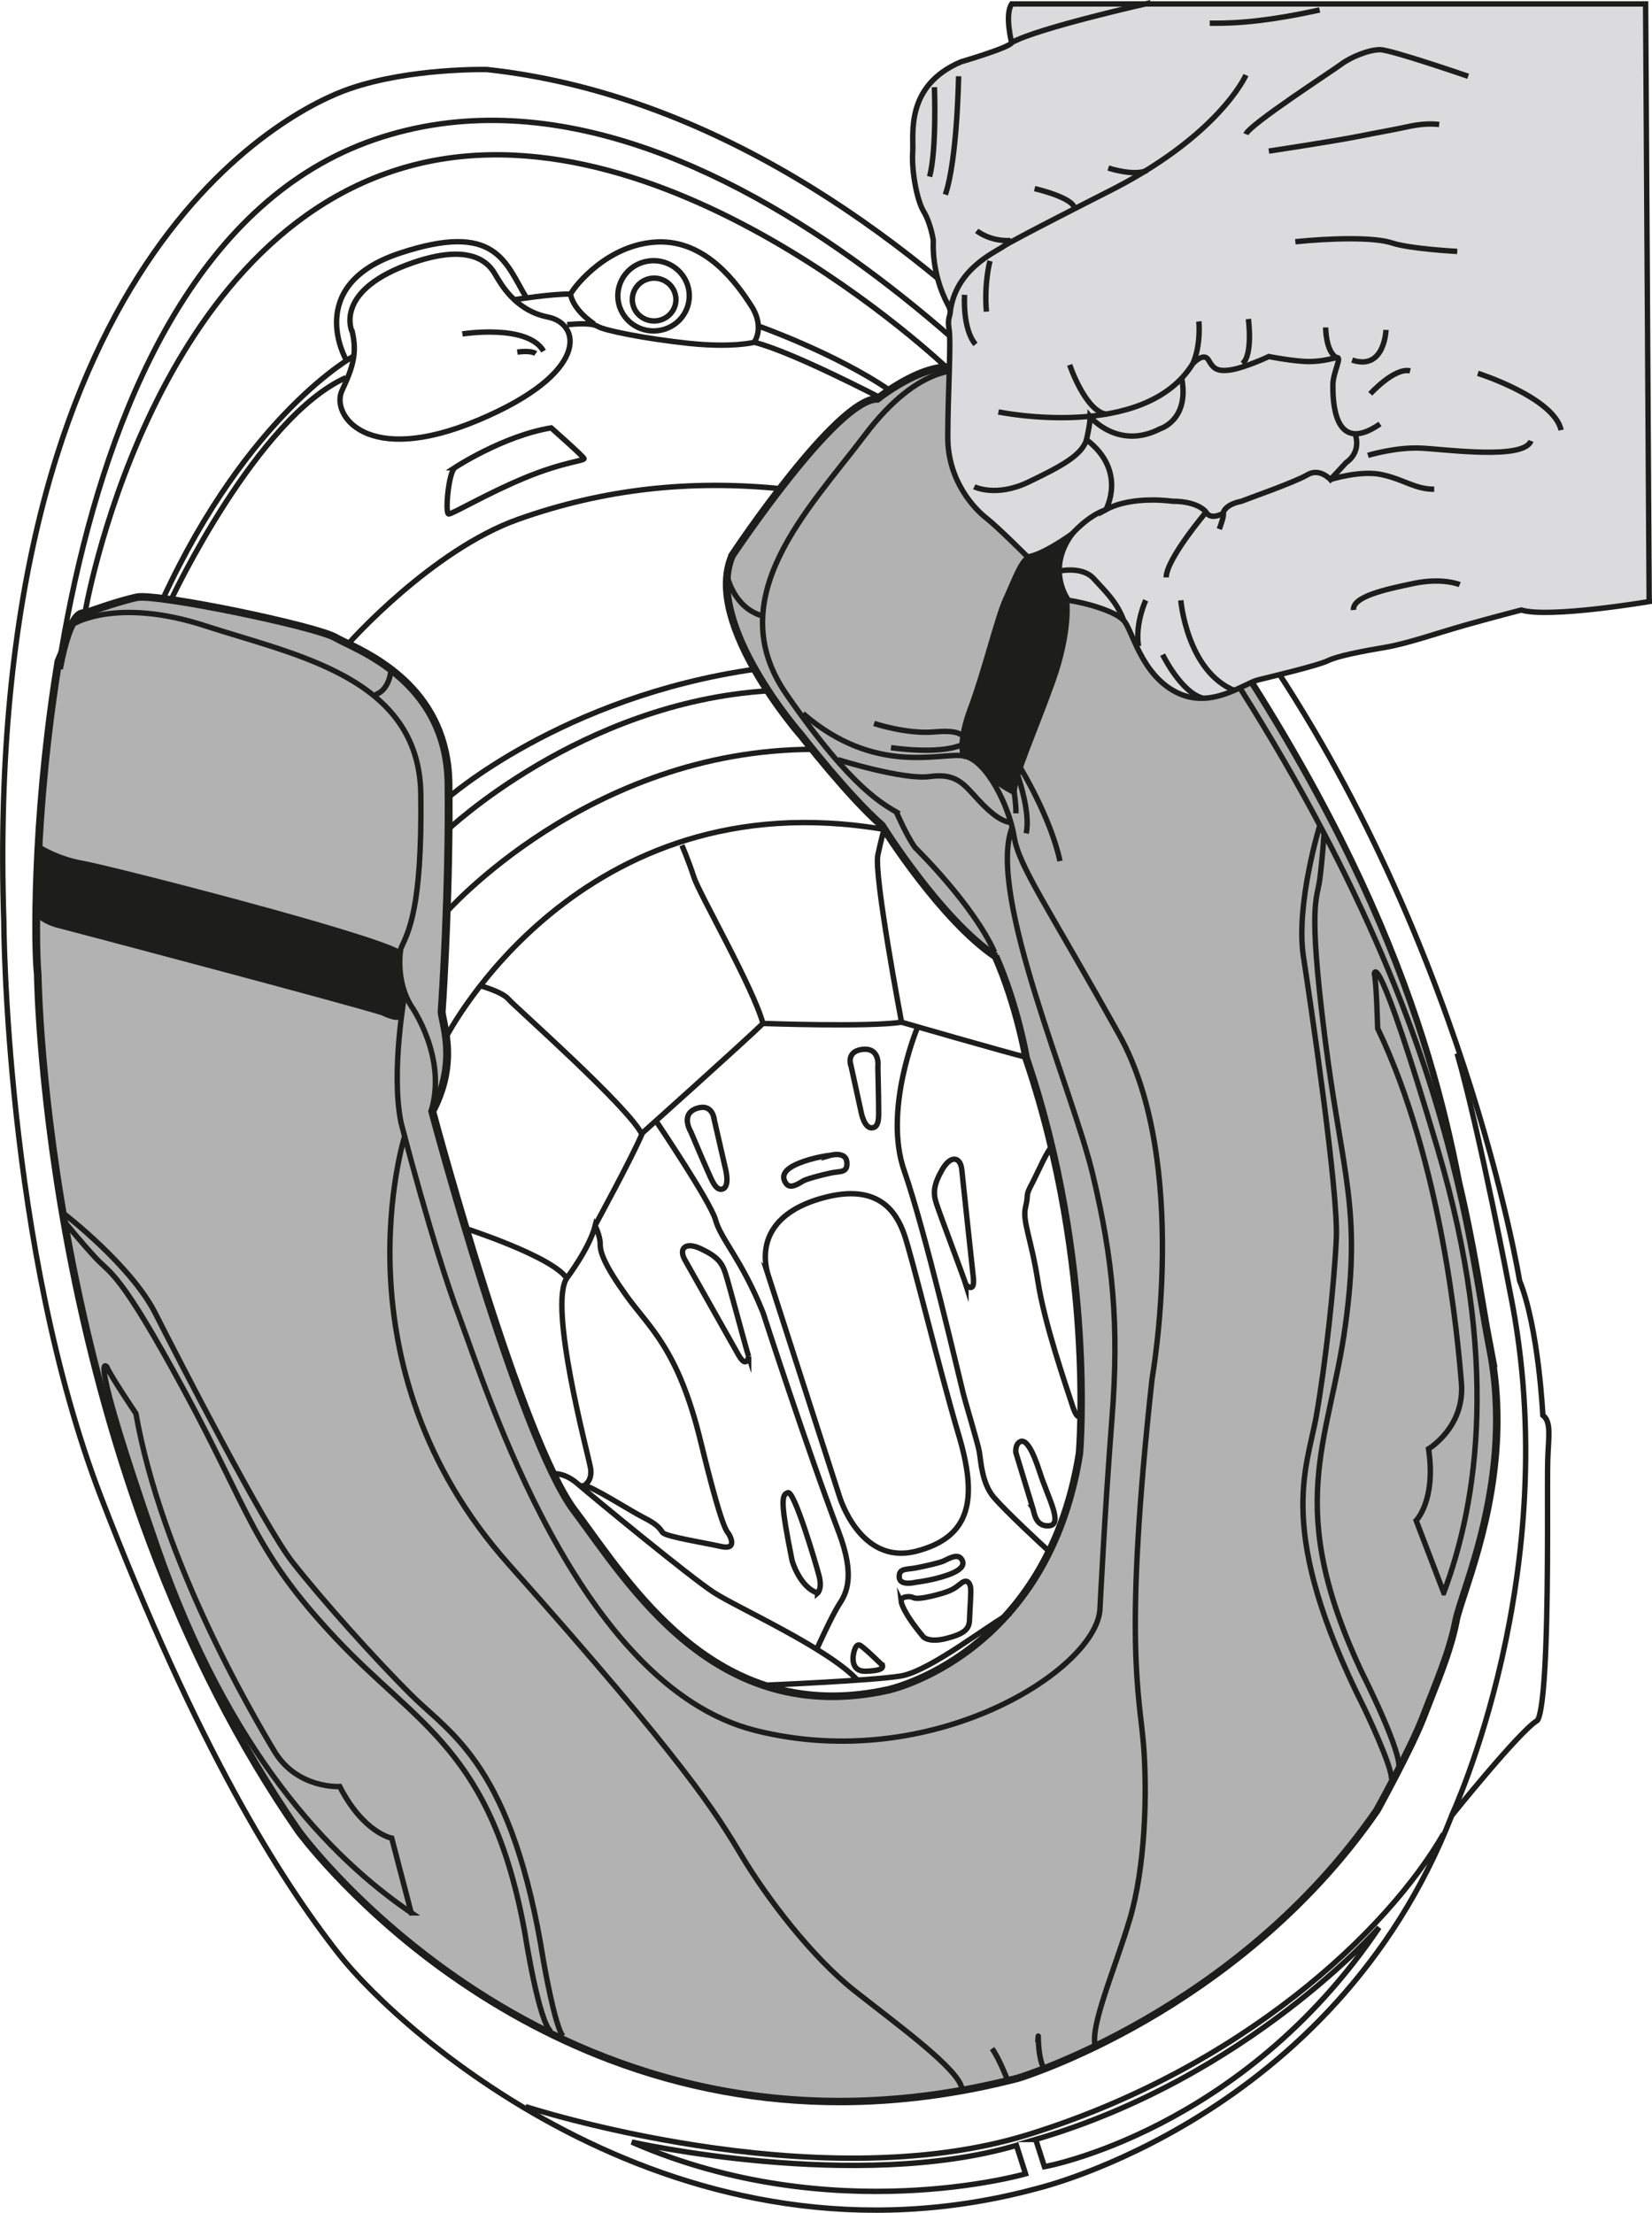 <?xml version="1.0" encoding="UTF-8"?>
<svg id="Layer_2" data-name="Layer 2" xmlns="http://www.w3.org/2000/svg" viewBox="0 0 134.7 180.44">
  <defs>
    <style>
      .cls-1 {
        fill: #1d1d1b;
      }

      .cls-2 {
        fill: #dbdadc;
      }

      .cls-2, .cls-3, .cls-4 {
        stroke-width: .44px;
      }

      .cls-2, .cls-3, .cls-4, .cls-5 {
        stroke: #1d1d1b;
        stroke-miterlimit: 10;
      }

      .cls-3, .cls-4 {
        fill: none;
      }

      .cls-4 {
        stroke-dasharray: 0 .44;
      }

      .cls-5 {
        fill: #b2b2b2;
        stroke-width: .52px;
      }
    </style>
  </defs>
  <g id="Layer_8" data-name="Layer 8">
    <g>
      <path class="cls-5" d="M121.54,109.93c-.21-1.09-.42-2.29-.65-3.67-.47-2.75-1.03-6.07-1.95-9.97-2.34-12.17-7.74-29.92-27-55.12-1.25-1.4-2.91-2.92-4.63-4.34-.54-.45-1.09-.89-1.63-1.31-.37-.29-.73-.57-1.09-.85-2.91-2.49-5.46-4.29-5.5-4.32-2.62-1.7-7.05,1.71-7.56,2.12-3.36,.04-11.54,12.29-11.89,12.82v.03c-.98,2.32-.32,5.5,1.95,9.45,1.68,2.92,3.67,5.2,3.69,5.21,.04,.05,3.91,5.03,6.59,7.37,.27,.43,4.86,7.7,9.27,10.68,1.75,3.99,2.47,8.19,2.48,8.24v.02c2.94,8.62,3.97,16.93,4.31,22.37,.37,5.81,.06,9.69,.04,9.85-1.35,8.52-5.51,13.29-8.77,15.8-3.53,2.72-6.78,3.44-6.82,3.44-12.83,2.82-19.74-6.7-24.31-13-.42-.58-.81-1.12-1.2-1.63-4.38-5.86-11.19-31.12-11.56-32.49,1.74-3.32,1.18-5.98,.89-7.41-.08-.36-.14-.65-.12-.8,.11-1.45,.65-10.51,.55-18.52-.09-7.49-5.93-10.33-8.42-11.54-.34-.17-.62-.3-.81-.41-.85-.5-4.7-1.43-8.14-2.14-3.2-.65-7.25-1.35-8.12-1.16-1.53,.33-3.87,1.18-4.25,1.31-.07-.02-.19-.03-.33,.03-.46,.2-.9,1.01-1.3,2.38-.03,.1-.06,.2-.08,.3,0,.02,0,.03-.01,.05-.03,.1-.05,.2-.08,.31,0,0,0,0,0,0-.13,.28-.26,.58-.38,.88-.07,.46-.15,.92-.22,1.38-1.79,11.75-1.72,21.89-1.46,24.19,0,.32,.16,10.25,2.81,23.64,1.57,7.96,3.71,15.56,6.34,22.6,3.29,8.8,7.37,16.75,12.13,23.61,.04,.05,4.09,5.58,11.53,11.04,4.37,3.2,9.03,5.75,13.86,7.58,6.04,2.29,12.36,3.45,18.78,3.45h0c4.76,0,9.65-.64,14.55-1.91,.04-.01,4.56-1.39,10.4-4.76,5.39-3.11,13.04-8.6,18.89-17.1h0c.03-.06,2.79-5.06,3.76-7.57,.19-.49,.39-1,.58-1.49,.84-2.12,1.71-4.32,2.1-6.38,.09-.5,.35-1.28,.67-2.26,1.32-4.04,3.77-11.57,2.1-20.02Z"/>
      <path class="cls-3" d="M101.72,51.17S76.22,9.65,39.71,5.67c0,0-6.21-.15-11.19,1.56C23.55,8.92-1.43,21.13,.31,75.12c0,0,.09,26.6,7.93,46.96,7.84,20.37,14.51,31.05,19.45,37.33,4.94,6.28,27.8,26.93,56.92,19.02,0,0,24.14-5.73,33.76-30.39,0,0,5.45-6.79,6.94-7.73,0,0,.5,.06,.73-5.96,.23-6.02,.1-13.53,.16-15.35,.06-1.83,.31-3.07-.4-3.6,0,0-.34-7.12-1.9-10.99,0,0-4.64-28.64-22.17-53.23Z"/>
      <path class="cls-3" d="M82.99,169.37s17.91-5.39,29.21-21.81c0,0,2.78-5.01,3.75-7.54,.97-2.54,2.19-5.3,2.68-7.85,.48-2.54,4.85-11.71,2.77-22.22-2.08-10.52-3.31-33.09-31.82-70.32,0,0-30.99-37.9-59.07-28.24C2.44,21.05,2.66,74.86,3.17,79.49c0,0,.41,39.73,21.25,69.78,0,0,21.54,29.67,58.57,20.1Z"/>
      <path class="cls-3" d="M89.4,167.06c-.76-1.36,1.47-6.35,2.72-10.57,1.25-4.21,1.44-10.17,1.12-14.22-.32-4.04-1.66-8.41,.7-29.87,0,0,3.13-17.58-2.68-28.02-5.81-10.44-8.17-13.69-8.57-16.15-.39-2.46-2.26-6.3-4.13-6.6-1.87-.3-7.19,1.67-13.09-3.45"/>
      <path class="cls-3" d="M4.91,54.56c.97-5.08,1.98-4.44,1.98-4.44,0,0,2.61-.97,4.28-1.33,1.56-.33,14.55,2.34,16.15,3.28,1.6,.94,9.05,3.41,9.15,11.83,.1,8.42-.49,17.69-.56,18.51-.06,.82,1.45,4.01-.77,8.21,0,0,7.05,26.51,11.6,32.59,4.55,6.08,11.55,17.78,25.66,14.68,0,0,13.07-2.78,15.7-19.37,0,0,1.34-15.56-4.35-32.29,0,0-.71-4.24-2.51-8.31"/>
      <path class="cls-3" d="M90.63,40.9c-4.08-5.11-11.62-10.43-11.62-10.43-2.66-1.72-7.43,2.14-7.43,2.14-3.28-.1-11.82,12.75-11.82,12.75-2.29,5.49,5.63,14.52,5.63,14.52,0,0,3.88,5.01,6.59,7.36,0,0,4.72,7.62,9.27,10.68"/>
      <path class="cls-3" d="M6,50.87s3.51-2.2,10.77,.17c7.26,2.37,17.41,4.17,17.54,13.69,.13,9.52-1.07,11.33-1.63,12.62,0,0-.48,2.54,.85,4.68,0,0,2.97,4.18,1.62,8.58"/>
      <path class="cls-3" d="M30.58,56.64s1.08-.18,1.31-2"/>
      <path class="cls-3" d="M81.1,77.65c-1.75-3.92-6.47-8.52-6.47-8.52-.68-.91-1.53-2.89-1.53-2.89"/>
      <path class="cls-3" d="M82.49,67.56c-1.97,5.51,4.92,21.17,6.6,28.16,1.67,6.99,2.17,12.31,1.58,19.89-.59,7.58-.98,15.55-.98,15.55-.2,4.92-13.62,13.58-28.1,9.94-14.48-3.64-21.96-27.95-24.11-33.66-2.16-5.71-4.78-15.9-4.78-15.9-.86-4.2,.33-10.62,.33-10.62"/>
      <path class="cls-3" d="M33.02,92.56s-5.99,18.76,8.47,35c14.46,16.24,16.9,20.27,18.99,23.77,2.1,3.5,5.74,8.26,9.22,11.01,3.48,2.75,8.56,6.43,8.73,7.98"/>
      <path class="cls-3" d="M77.31,30.09S53.78,7.52,32.87,13.69C11.96,19.85,6.9,50.12,6.9,50.12"/>
      <path class="cls-3" d="M28.55,52.33s6.69-7.49,13.68-9.98c7-2.49,14.06-3.24,21.44-2.5"/>
      <path class="cls-3" d="M42.85,171.77s23.57,7.68,40.99,2.28c17.42-5.4,29.27-16.56,33.86-24.52"/>
      <path class="cls-3" d="M118.36,148.04s9.34-19.95,4.79-42.56c0,0-2.49-13.15-4.34-19.59"/>
      <path class="cls-3" d="M84.45,174.45l.71,2.22s16.08-2.86,27.29-19.51c0,0-10.68,12.24-28.01,17.29Z"/>
      <path class="cls-3" d="M82.88,174.93l.74,2.32s-15.75,4.56-32.11-2.59c0,0,18.31,4.1,31.37,.27Z"/>
      <path class="cls-3" d="M3.2,69.08s1.46,.96,3.53,1.32c2.06,.35,23.6,5.86,25.86,7.29"/>
      <path class="cls-3" d="M3.17,74.62s.38,.52,1.64,.84c1.26,.32,23.81,6.29,26.39,7.12,0,0,1.12,.57,1.39,.28"/>
      <path class="cls-3" d="M78.51,30.24s-3.46-.78-8.01,5.26c-4.56,6.04-11.83,13.23-6.38,21.11,5.45,7.88,7.98,9,9.2,9.74"/>
      <path class="cls-4" d="M5.23,98.35s6.31,3.92,10.62,12.86c4.31,8.94,8.52,17.34,17.28,24.83,8.75,7.49,10.38,13.22,11.6,19.5,1.22,6.28,1.7,10.46,2.53,11.26"/>
      <path class="cls-3" d="M5.31,99.04s5.37,4.15,7.33,8c1.96,3.86,8.89,17.37,11.21,20.33,2.32,2.96,6.62,7.8,9.78,10.93,3.17,3.13,8.17,5.69,10.69,21.63,0,0,.93,5.38,1.59,6.1"/>
      <path class="cls-3" d="M5.4,99.79s1.19,1.47,2.41,2.79c1.22,1.32,1.9,.97,7.24,10.86,5.34,9.89,5.61,13,12.31,20.13,6.69,7.14,12.75,9.16,15.44,24.05,0,0,1.14,7.37,2.15,8.05"/>
      <path class="cls-3" d="M33.53,155.97l-1.59-6.09s-2.3-.42-4.24-4.21c0,0-3.46,.22-5.33-2.88-1.86-3.11-9.18-15.58-11.29-27.54,0,0-2.06-3.05-2.37-3.8,0,0-1.68-2.1,4.13,14.66,5.81,16.76,14.05,25.34,20.7,29.86Z"/>
      <path class="cls-4" d="M107.27,66.72s-2.88,6.77-1.19,16.52c1.69,9.75,3.14,19.01,.34,30.08-2.8,11.07-.78,16.68,1.88,22.51,2.67,5.83,4.72,9.52,4.5,10.65"/>
      <path class="cls-3" d="M107.61,67.32s-1.98,6.42-1.33,10.69c.65,4.26,2.86,19.24,2.68,22.98-.17,3.74-.87,10.12-1.63,14.47-.77,4.35-3.38,9.27,3.87,23.74,0,0,2.38,4.93,2.25,5.89"/>
      <path class="cls-3" d="M107.96,67.99s-.12,1.88-.34,3.65c-.23,1.77-.99,1.87,.41,12.98,1.4,11.11,2.99,13.81,1.67,23.43-1.31,9.62-5.1,14.69,1.39,28.41,0,0,3.37,6.68,2.94,7.8"/>
      <path class="cls-3" d="M117.72,129.87l-2.25-5.89s1.64-1.64,1.01-5.84c0,0,2.97-1.77,2.68-5.37-.29-3.6-1.57-17.94-6.83-28.92,0,0-.09-3.66-.27-4.45,0,0,.15-2.67,5.18,14.34,5.03,17.01,3.28,28.67,.48,36.13Z"/>
      <path class="cls-3" d="M82.12,169.53s-.66-1.71-1.23-2.49"/>
      <path class="cls-3" d="M85.04,168.52c-.54-1.29-.31-3.5-.42-2"/>
      <path class="cls-3" d="M71.79,32.44s-7.24-3.78-10.29-4.53c0,0-1.73,.46-5.31,.09-3.58-.38-6.9-1.05-7.44-1.38-.54-.33-1.87-.2-2.5-.15"/>
      <path class="cls-3" d="M61.49,27.91s.91-1.2-.23-2.97-3.67-5.38-7.66-5.21c-3.98,.17-6.67,3.49-7.08,4.25,0,0,.09,1.18,1.94,2.45"/>
      <path class="cls-3" d="M41.98,24.43s3.02-.48,4.54-.45"/>
      <path class="cls-3" d="M61.86,26.59s6.29,2.23,10.64,5.21"/>
      <path class="cls-3" d="M28.87,29.02s-8.59,4.66-15.58,19.8"/>
      <path class="cls-3" d="M13.99,48.82s6.94-14.76,14.22-18.03"/>
      <path class="cls-3" d="M28.72,27.08s-1.56-3.18,4.37-5.45c5.93-2.26,7.05,.37,7.38,.9,.34,.53,1.49,2.78,4.2,3.32,2.72,.54,3.47,4.56-5.68,8.41-9.16,3.85-12.01-.48-11.11-2.4,.9-1.93,1.24-3.04,.85-4.78Z"/>
      <path class="cls-3" d="M28.22,29.33s-3.5-6.07,4.36-8.68c7.86-2.61,8.61,.73,10.32,3.6"/>
      <path class="cls-3" d="M37.07,38.14s3.96-2.61,7.87-3.25c0,0,2.62,2.31,2.68,2.5,.06,.19-1.68,.27-4.8,1.56-3.12,1.29-5.83,2.92-6.23,2.96-.32,.03-.03-3.36,.49-3.77Z"/>
      <path class="cls-3" d="M59.29,46.94s.49,2.56,2.83,3.27"/>
      <path class="cls-3" d="M56.07,23.26c.48,1.51-.37,3.12-1.9,3.59-1.54,.48-3.17-.36-3.66-1.87-.48-1.51,.37-3.12,1.9-3.59,1.54-.48,3.17,.36,3.66,1.87Z"/>
      <path class="cls-3" d="M55.03,23.9c.3,.92-.22,1.9-1.16,2.19-.94,.29-1.94-.22-2.23-1.14-.3-.92,.23-1.9,1.16-2.19,.94-.29,1.94,.22,2.23,1.14Z"/>
      <path class="cls-3" d="M36.44,65.13s9.35-8.32,25.18-10.57"/>
      <path class="cls-3" d="M36.41,67.75s10.93-10.46,26.21-11.42"/>
      <path class="cls-3" d="M36.3,74.48s11.63-13.33,29.96-13.38"/>
      <path class="cls-3" d="M44.99,120.18s.94-.22,2.14,.83c1.2,1.04,9.14,7.58,11.06,8.83,1.92,1.25,9.41,4.59,11.76,7.19"/>
      <path class="cls-3" d="M62.07,137.42s8.97-.37,11.37-.76c2.4-.39,7.34-4.33,8.96-5.12"/>
      <path class="cls-3" d="M47.61,121.14s.75-.37,.53-1.51c-.22-1.14-3.44-13.18-1.92-15.42,0,0,1.83-2.41,2.31-4.26,0,0,.42,.86,.41,1.5-.01,.64,.32,1.67,2.15,4.22,1.83,2.55,4.19,4.3,6.01,11.74,1.81,7.45,2.16,7.41,2.31,7.65,.15,.24,.72,1.34-.61,1.04-1.32-.3-4.51-.8-4.77-1.14-.25-.35-.42-.65-1.55-1.22-1.12-.57-4.31-2.63-4.87-2.6Z"/>
      <path class="cls-3" d="M37.76,100.1s7.32,2.34,8.48,4.17"/>
      <path class="cls-3" d="M52.36,92.53c-.99-2.18-10.45-10.51-10.91-11.07-.47-.56-2.14-1.04-2.14-1.04"/>
      <path class="cls-3" d="M48.52,99.92s3.09-5.67,3.86-7.54c0,0,8.35-7.48,9.83-8.93,0,0,8.61,.31,11.3-.1,0,0,8.28,2.39,10.24,2.88"/>
      <path class="cls-3" d="M55.6,68.92s.54,1.25,.98,2.6c.43,1.35,4.83,8.99,5.63,11.93"/>
      <path class="cls-3" d="M73.51,83.35s-2.28-12.05-1.93-13.65c.35-1.6,.51-2.07,.51-2.07-24.9-4.24-35.7,16.91-35.7,16.91"/>
      <path class="cls-3" d="M88.15,115.23s-.21,.92-.71-.63c-.5-1.55-2.28-6.66-2.81-10.11-.53-3.45-1.29-4.92-1.01-6.06,.28-1.15-.05-.83,.49-1.85,.54-1.02,1.31-2.89,1.68-3.07"/>
      <path class="cls-3" d="M53.53,91.46s4.4,6.53,4.81,8c.45,1.63,2.1,3.17,3.88,7.58,0,0,3.54,10.96,6.16,17.86,1.4,3.68,.61,5.05,.03,5.94-.58,.89-1.8,3.6-1.8,3.6"/>
      <path class="cls-3" d="M58.23,91.27l.91,3.97s.45,1.63-.31,1.73c-.51,.06-.82-.81-1.13-1.49-.31-.68-1.37-3.19-1.37-3.19,0,0-.92-1.48,.53-1.93,1.25-.39,1.38,.92,1.38,.92Z"/>
      <path class="cls-3" d="M69.39,86.9l.81,3.71s.26,1.56,1.02,1.33c.5-.15,.42-1.01,.42-1.71,0-.7-.06-3.24-.06-3.24,0,0,.23-1.62-1.3-1.42-1.32,.18-.9,1.33-.9,1.33Z"/>
      <path class="cls-3" d="M73.49,130.63s.09,.79,1.8,2.84c0,0,.44,.49,1.86,.13,1.41-.36,1.87-.73,1.9-1.48,.02-.75,.15-2.36,.09-2.67-.05-.31-.24-.75-.75-.37-.51,.38-.64,.61-2.08,.98-1.44,.37-1.73,.27-1.91,.18-.18-.09-1.06-.11-.9,.41Z"/>
      <path class="cls-3" d="M74.65,129.02s-1.3,.33-1.33-.42c-.02-.75,.56-.6,1.39-.76,.82-.16,1.8-.39,2.16-.53,.36-.14,1.15-.68,1.5-.22,.35,.46,.1,.92-1.14,1.35-1.24,.43-2.58,.58-2.58,.58Z"/>
      <path class="cls-3" d="M67.68,94.21s1.29-.37,1.37,.54c.08,.92-.53,.72-1.34,.9-.82,.18-1.79,.44-2.14,.6-.35,.17-1.11,.8-1.49,.23-.39-.57-.17-1.13,1.05-1.63,1.22-.5,2.56-.65,2.56-.65Z"/>
      <path class="cls-3" d="M62.54,103.67l5.9,18.32s1.66,5.66,6.24,4.5c4.59-1.17,5.01-4.38,3.48-9.52-1.53-5.15-3.8-14.52-4.43-16.32-.64-1.8-2.08-4.23-6.65-2.97-3.98,1.09-5.12,3.48-4.53,6Z"/>
      <path class="cls-3" d="M74.77,83.88s-2.77,6.66-1.04,11.59c1.72,4.93,4.5,16.93,4.79,18.07,.29,1.14,1.2,4.11,1.33,4.83,.13,.72,.19,2.57,1.2,3.74,1.01,1.17,3.9,3.85,4.52,4.41"/>
      <path class="cls-3" d="M61.04,110.6s-.15,1.09-.85-.16c-1.01-1.81-3.85-6.82-4.35-7.72-.51-.91,.03-1.5,1.3-.9,1.28,.6,1.72,1.09,2.01,2,.29,.9,1.68,6.14,1.89,6.78Z"/>
      <path class="cls-3" d="M78.76,104.75s.75,.81,.6-.61c-.23-2.06-.83-7.75-.94-8.78-.11-1.03-.89-1.21-1.59,0-.69,1.21-.77,1.87-.48,2.77,.29,.9,2.21,5.98,2.41,6.62Z"/>
      <path class="cls-3" d="M66.66,129.9s.4-.34,.13-1.39c-.27-1.05-2.02-6.96-2.54-6.8-.53,.16-.64,.7,.34,5.56,0,0,.62,2.15,2.07,2.62Z"/>
      <path class="cls-3" d="M71.94,135.78s-1.48-1.46-1.82-1.63c-.35-.18-.53,.59-.56,.95-.03,.36,.02,1.2,1.03,1.17,1-.03,1.46-.17,1.36-.49Z"/>
      <path class="cls-3" d="M84.19,122.91l-1.36-4.47s-.08-.69,.36-.89c.44-.21,.97,.55,1.61,2.55,.64,2,1.93,4.22,.73,4.31-1.2,.09-1.2-1.26-1.35-1.5Z"/>
      <path class="cls-3" d="M37.7,27.23s5.3-.85,6.62,1.4"/>
      <path class="cls-3" d="M42.18,28.71s1.08-.17,1.5,.12"/>
      <path class="cls-3" d="M68.32,61.94s5.32,1.67,7.48,1.38c2.17-.3,2.76,.59,3.94,1.87,1.18,1.28,2.07,1.87,2.76,1.87"/>
      <path class="cls-3" d="M78.56,61.65s-.49-1.08,.59-3.94,2.17-7.38,2.85-8.86c.69-1.48,1.28-3.25,1.97-3.45,.69-.2,2.76-1.38,3.84-2.26,0,0-2.66,2.26-.84,5.86,0,0,.34,2.41-1.13,6.55-1.48,4.14-3.15,7.78-3.15,9.06,0,0-1.77-.89-1.97-1.48,0,0-.59-1.38-2.17-1.48Z"/>
      <path class="cls-1" d="M4.85,75.31c1.12,.29,23.83,6.3,26.4,7.13h.02c.48,.26,1.1,.44,1.21,.32l.1,.09c.12-.98,.24-1.68,.28-1.89-.46-1.28-.44-2.52-.38-3.17-2.35-1.42-23.89-6.93-25.78-7.25-1.59-.27-2.82-.9-3.33-1.19-.1,1.98-.15,3.75-.16,5.23l.08-.06s.38,.48,1.56,.78Z"/>
      <path class="cls-1" d="M86.83,49.04c.03,.25,.24,2.62-1.13,6.45-.5,1.4-1.03,2.77-1.5,3.97-.85,2.19-1.54,3.95-1.64,4.9-.67-.35-1.58-.94-1.7-1.29h0c-.03-.07-.62-1.42-2.19-1.57-.08-.29-.26-1.42,.62-3.75,.54-1.42,1.08-3.27,1.56-4.9,.49-1.65,.95-3.21,1.29-3.95,.16-.33,.31-.68,.45-1.02,.47-1.09,.96-2.21,1.42-2.34,.53-.15,1.86-.87,2.96-1.61-.64,1.01-1.29,2.79-.14,5.1Z"/>
      <path class="cls-3" d="M82.98,63.22s1.08,3.05,.69,4.73"/>
      <path class="cls-3" d="M83.18,62.58s2.46,3.99,3.25,7.63"/>
      <path class="cls-3" d="M71.27,58.99s2.66,.89,4.92,.69c2.26-.2,2.26,.39,2.26,.39"/>
      <path class="cls-3" d="M82.69,64.6s.15,.89,.15,1.72"/>
      <path class="cls-3" d="M80.82,61.16s-.2,2.12,.39,2.51"/>
      <path class="cls-3" d="M72.65,60.96s3.74,.59,5.71-.2"/>
      <path class="cls-3" d="M86.33,47.13s-.49,.64-.25,1.43c.25,.79,.35,1.72,.35,1.92"/>
      <g>
        <path class="cls-2" d="M134.48,49.05s-8.17,1.38-10.44,.69c0,0-2.66,.69-4.73,1.28-2.07,.59-4.63,1.48-6.4,1.77-1.77,.3-3.84,.69-4.63,1.08-.79,.39-4.53,1.28-5.71,1.57-1.18,.3-3.84,2.46-6.69,.99-2.85-1.48-3.54-5.02-4.23-5.81-.69-.79-3.15-1.48-4.53-1.67,0,0-1.87-2.46,.3-5.42,0,0-2.46,1.77-3.64,1.87,0,0-2.46-2.46-3.35-3.15-.89-.69-3.15-2.95-3.15-6.6s.29-7.68,.1-8.86c-.2-1.18,.39-1.08-.1-1.97-.49-.89-1.28-2.86-1.18-5.22,0,0-.2-1.38-.79-2.36-.59-.99-.99-3.45-.89-4.82,.1-1.38-.69-5.41,3.94-7.38,0,0,4.04-1.18,4.13-1.57,0,0-.59-2.26,0-3.15h51.69l.29,48.73Z"/>
        <path class="cls-3" d="M93.82,.22s-9.25,2.07-11.32,3.25"/>
        <path class="cls-3" d="M101.59,6.12s-2.17,5.02-11.52,9.65c0,0-7.58,3.84-8.27,4.33-.69,.49-3.94,1.87-4.33,5.41"/>
        <path class="cls-3" d="M79.64,18.82s1.08,.89,2.76,.79"/>
        <path class="cls-3" d="M84.36,15.38s3.05,.69,3.25,1.58"/>
        <path class="cls-3" d="M90.37,13.7s2.07,.69,3.15,.2"/>
        <path class="cls-3" d="M76.19,7.11s.2,5.02-.39,7.29"/>
        <path class="cls-3" d="M78.16,6.22s-.1,6.79-1.08,9.65"/>
        <path class="cls-3" d="M119.71,6.22s-6.3-2.17-7.19-2.17-2.36,.59-3.15,1.18c-.79,.59-7.48,4.92-7.78,5.71"/>
        <path class="cls-3" d="M103.46,12.32s5.22-.79,7.19-1.18c1.97-.39,3.15-.59,4.04-.79,.89-.2,1.77-.3,2.66-.2"/>
        <path class="cls-3" d="M118.82,20.5s-3.84-.2-5.32-.69c-1.48-.49-5.02-.39-7.88-.1"/>
        <path class="cls-3" d="M80.72,21.28s-.49,1.77-.29,4.13"/>
        <path class="cls-3" d="M78.65,24.04s-.2,2.76,.89,4.04"/>
        <path class="cls-3" d="M81.41,33.59s11.91,2.46,15.85-3.94c0,0,.89-.98,1.28-.29,.39,.69,.69,.98,1.87,.79,1.18-.2,3.05-1.08,3.05-1.08,0,0,1.48,.3,2.76,.39,1.28,.1,2.27-.2,2.76-.3,.49-.1-.3,1.18-.3,2.26s0,5.81,3.84,3.15"/>
        <path class="cls-3" d="M110.45,35.26s.69,1.48-.69,2.46l-1.28,1.38s-.89-.98-1.87-.39c-.98,.59-4.92,1.97-5.41,2.17,0,0-1.28,.2-1.48,.98,0,0-.99,.59-1.38-.1,0,0-.59-.89-2.76-.89,0,0-3.25-.49-5.41,.69,0,0,1.77-3.15-1.58-5.71,0,0,.3-1.28,.3-1.87,0,0,2.26,2.76,5.71,.98,0,0,2.36-.69,1.77-4.04"/>
        <path class="cls-3" d="M79.44,39.69s1.77,.89,4.43-.39c2.66-1.28,4.33-2.17,4.73-3.45"/>
        <path class="cls-3" d="M98.34,41.76s-3.25,3.84-3.25,5.32"/>
        <path class="cls-3" d="M86.23,46.59s1.97-.49,2.95,.59c.98,1.08,1.87,1.87,2.46,3.45"/>
        <path class="cls-3" d="M96.28,48.95s.49,5.81,4.43,7.38"/>
        <path class="cls-3" d="M94.8,53.38s1.48,3.05,3.25,3.54"/>
        <path class="cls-3" d="M113.01,26.9s-.1,3.35-2.76,2.46"/>
        <path class="cls-3" d="M108.09,26.7s0,1.97,.89,2.46"/>
        <path class="cls-3" d="M101.79,26.01s.39,2.95-.49,3.64"/>
        <path class="cls-3" d="M111.73,32.11s1.97-2.17,3.25-1.87"/>
        <path class="cls-3" d="M111.54,37.13s2.26-.69,4.33-.59c2.07,.1,8.37,.98,8.96-.59"/>
        <path class="cls-3" d="M120.5,30.44s6.2,1.97,6.79,4.63"/>
        <path class="cls-3" d="M119.02,47.67s-1.38-.59-3.74-.1c-2.36,.49-5.02,1.08-4.92,2.17"/>
        <path class="cls-3" d="M98.64,1.89c.98,0,3.64,.1,8.96-1.08"/>
        <path class="cls-3" d="M108.48,39.1s2.46-.79,4.23-.39c1.77,.39,2.66,1.18,4.23,1.18"/>
        <path class="cls-3" d="M99.72,41.86s.2-.1-.3,1.28"/>
        <path class="cls-3" d="M93.42,48.95s-.88,1.87-.59,3.74"/>
        <path class="cls-3" d="M97.75,26.21s.2,1.87-.49,3.45"/>
        <path class="cls-3" d="M87.22,29.75s1.28,3.84,3.05,4.04"/>
        <path class="cls-3" d="M87.42,43.53s1.28-1.48,2.76-1.97"/>
      </g>
    </g>
  </g>
</svg>